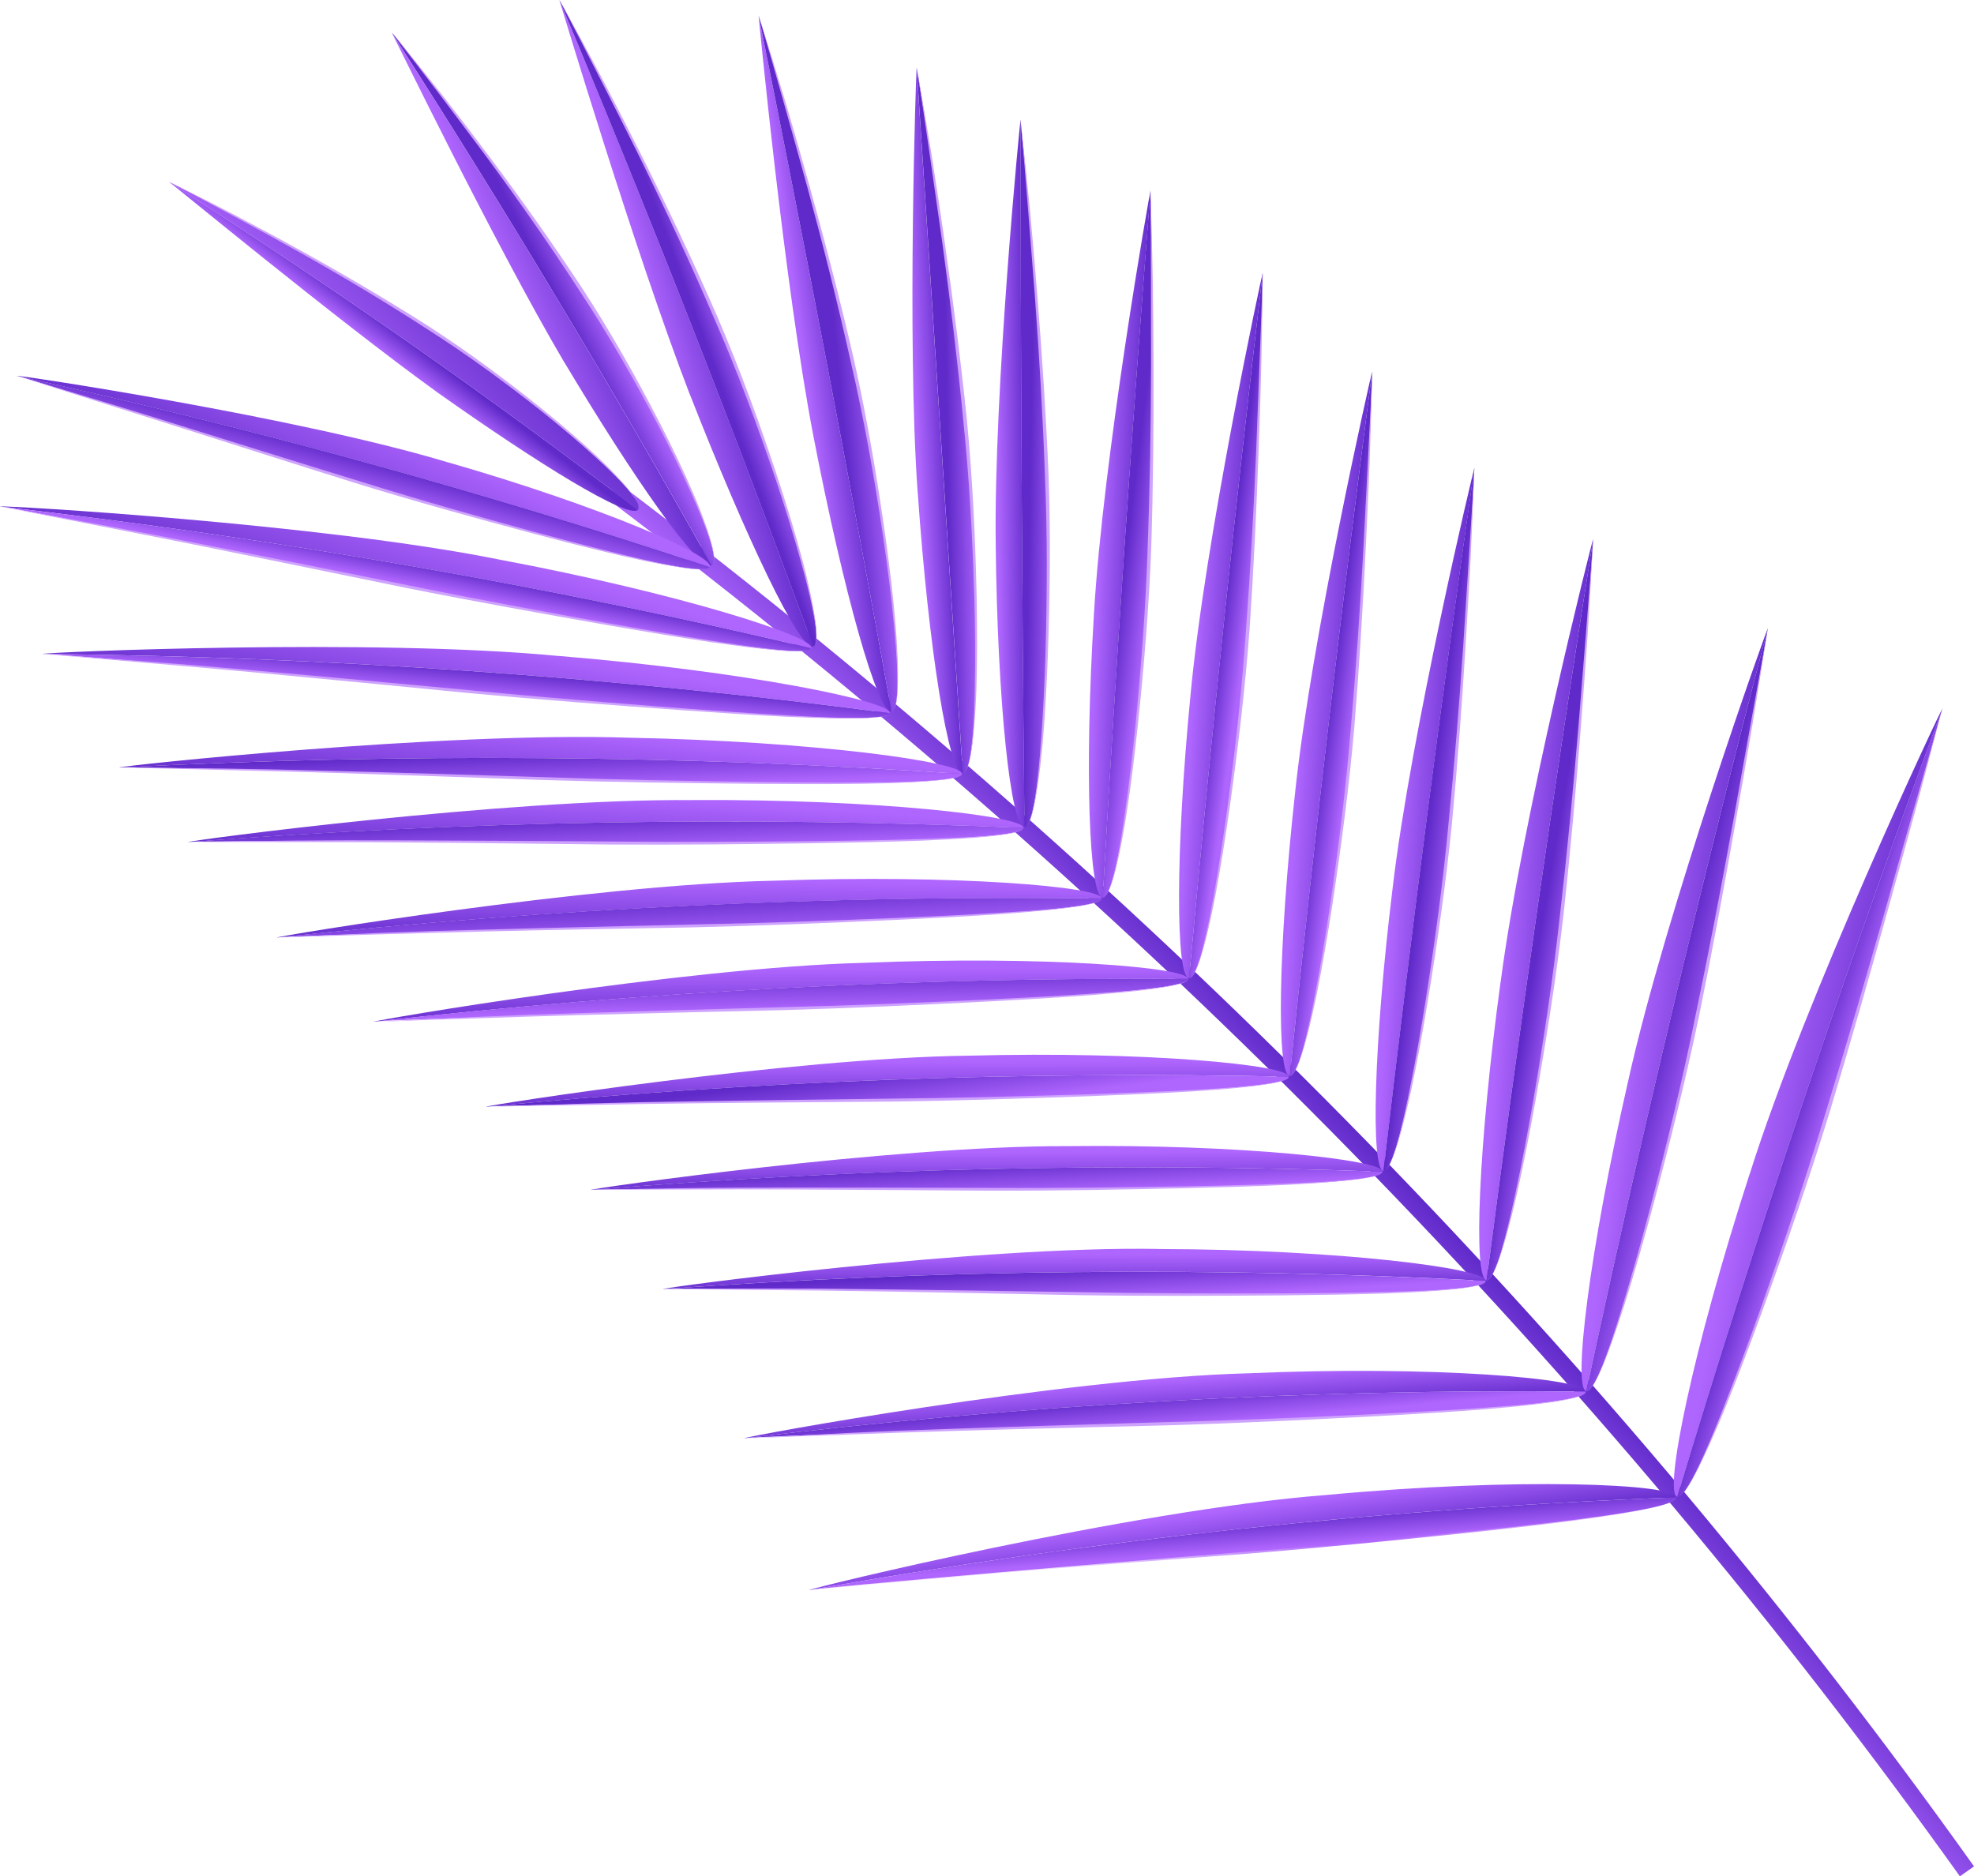 <?xml version="1.0" encoding="UTF-8"?> <svg xmlns="http://www.w3.org/2000/svg" xmlns:xlink="http://www.w3.org/1999/xlink" viewBox="0 0 263.21 250.19"> <defs> <style> .cls-1 { fill: url(#Degradado_sin_nombre_321-35); } .cls-2 { fill: url(#Degradado_sin_nombre_321-40); } .cls-3 { fill: url(#Degradado_sin_nombre_321-22); } .cls-4 { fill: url(#Degradado_sin_nombre_321-36); } .cls-5 { fill: url(#Degradado_sin_nombre_321-34); } .cls-6 { fill: url(#Degradado_sin_nombre_321-39); } .cls-7 { fill: url(#Degradado_sin_nombre_321-32); } .cls-8 { fill: url(#Degradado_sin_nombre_321-31); } .cls-9 { fill: url(#Degradado_sin_nombre_321-3); } .cls-10 { fill: url(#Degradado_sin_nombre_321-33); } .cls-11 { fill: url(#Degradado_sin_nombre_321-16); } .cls-12 { fill: url(#Degradado_sin_nombre_321-26); } .cls-13 { fill: url(#Degradado_sin_nombre_321-7); } .cls-14 { fill: url(#Degradado_sin_nombre_321-48); } .cls-15 { isolation: isolate; } .cls-16 { fill: url(#Degradado_sin_nombre_321-8); } .cls-17 { fill: url(#Degradado_sin_nombre_321-29); } .cls-18 { fill: url(#Degradado_sin_nombre_321-5); } .cls-19 { fill: url(#Degradado_sin_nombre_321-6); } .cls-20 { fill: url(#Degradado_sin_nombre_321-17); } .cls-21 { fill: #cea3fe; mix-blend-mode: overlay; } .cls-22 { fill: url(#Degradado_sin_nombre_321-15); } .cls-23 { fill: url(#Degradado_sin_nombre_321-44); } .cls-24 { fill: url(#Degradado_sin_nombre_321-9); } .cls-25 { fill: url(#Degradado_sin_nombre_321-20); } .cls-26 { fill: url(#Degradado_sin_nombre_321-4); } .cls-27 { fill: url(#Degradado_sin_nombre_321-45); } .cls-28 { fill: url(#Degradado_sin_nombre_321); } .cls-29 { fill: url(#Degradado_sin_nombre_321-21); } .cls-30 { fill: url(#Degradado_sin_nombre_321-50); } .cls-31 { fill: url(#Degradado_sin_nombre_321-12); } .cls-32 { fill: url(#Degradado_sin_nombre_321-47); } .cls-33 { fill: url(#Degradado_sin_nombre_321-14); } .cls-34 { fill: url(#Degradado_sin_nombre_321-19); } .cls-35 { fill: url(#Degradado_sin_nombre_321-49); } .cls-36 { fill: url(#Degradado_sin_nombre_321-46); } .cls-37 { fill: url(#Degradado_sin_nombre_321-27); } .cls-38 { fill: url(#Degradado_sin_nombre_321-43); } .cls-39 { fill: url(#Degradado_sin_nombre_321-28); } .cls-40 { fill: url(#Degradado_sin_nombre_321-18); } .cls-41 { fill: url(#Degradado_sin_nombre_321-37); } .cls-42 { fill: url(#Degradado_sin_nombre_321-11); } .cls-43 { fill: url(#Degradado_sin_nombre_321-2); } .cls-44 { fill: url(#Degradado_sin_nombre_321-42); } .cls-45 { fill: url(#Degradado_sin_nombre_321-23); } .cls-46 { fill: url(#Degradado_sin_nombre_321-10); } .cls-47 { fill: url(#Degradado_sin_nombre_320); mix-blend-mode: screen; } .cls-48 { fill: url(#Degradado_sin_nombre_321-24); } .cls-49 { fill: url(#Degradado_sin_nombre_321-38); } .cls-50 { fill: url(#Degradado_sin_nombre_321-30); } .cls-51 { fill: url(#Degradado_sin_nombre_321-13); } .cls-52 { fill: url(#Degradado_sin_nombre_321-41); } .cls-53 { fill: url(#Degradado_sin_nombre_321-51); } .cls-54 { fill: url(#Degradado_sin_nombre_321-25); } </style> <linearGradient id="Degradado_sin_nombre_321" data-name="Degradado sin nombre 321" x1="-43.92" y1="84.07" x2="-29.02" y2="84.07" gradientTransform="translate(143.5 68.8) rotate(-43.39)" gradientUnits="userSpaceOnUse"> <stop offset="0" stop-color="#af66fe"></stop> <stop offset="1" stop-color="#5f2ac9"></stop> </linearGradient> <linearGradient id="Degradado_sin_nombre_321-2" data-name="Degradado sin nombre 321" x1="57.58" y1="66.91" x2="60.2" y2="64.79" gradientTransform="translate(-19.12 -3.82) rotate(-13.36)" xlink:href="#Degradado_sin_nombre_321"></linearGradient> <linearGradient id="Degradado_sin_nombre_321-3" data-name="Degradado sin nombre 321" x1="-59.9" y1="-78.11" x2="-36.58" y2="-78.11" xlink:href="#Degradado_sin_nombre_321"></linearGradient> <linearGradient id="Degradado_sin_nombre_321-4" data-name="Degradado sin nombre 321" x1="528.13" y1="9.92" x2="540.28" y2="9.92" gradientTransform="translate(-423.26 233.57) rotate(-22.55) scale(1 1.18)" xlink:href="#Degradado_sin_nombre_321"></linearGradient> <linearGradient id="Degradado_sin_nombre_321-5" data-name="Degradado sin nombre 321" x1="85.4" y1="62.67" x2="80.65" y2="63.8" gradientTransform="translate(-19.12 -3.82) rotate(-13.36)" xlink:href="#Degradado_sin_nombre_321"></linearGradient> <linearGradient id="Degradado_sin_nombre_321-6" data-name="Degradado sin nombre 321" x1="753.81" y1="-113.05" x2="763.26" y2="-113.05" gradientTransform="translate(-597.6 392.6) rotate(-15.58) scale(1 1.34)" xlink:href="#Degradado_sin_nombre_321"></linearGradient> <linearGradient id="Degradado_sin_nombre_321-7" data-name="Degradado sin nombre 321" x1="102.52" y1="70.54" x2="98.28" y2="71.04" gradientTransform="translate(-19.12 -3.82) rotate(-13.36)" xlink:href="#Degradado_sin_nombre_321"></linearGradient> <linearGradient id="Degradado_sin_nombre_321-8" data-name="Degradado sin nombre 321" x1="1007.35" y1="-118.47" x2="1012.99" y2="-118.47" gradientTransform="translate(-867.92 349.98) rotate(-7.91) scale(1 1.38)" xlink:href="#Degradado_sin_nombre_321"></linearGradient> <linearGradient id="Degradado_sin_nombre_321-9" data-name="Degradado sin nombre 321" x1="120.57" y1="81.69" x2="115.2" y2="80.94" gradientTransform="translate(-19.12 -3.82) rotate(-13.36)" xlink:href="#Degradado_sin_nombre_321"></linearGradient> <linearGradient id="Degradado_sin_nombre_321-10" data-name="Degradado sin nombre 321" x1="1175.92" y1="-106.52" x2="1180.04" y2="-106.52" gradientTransform="translate(-1044.63 263.64) rotate(-2.93) scale(1 1.38)" xlink:href="#Degradado_sin_nombre_321"></linearGradient> <linearGradient id="Degradado_sin_nombre_321-11" data-name="Degradado sin nombre 321" x1="131.61" y1="92.68" x2="127.62" y2="91.8" gradientTransform="translate(-19.12 -3.82) rotate(-13.36)" xlink:href="#Degradado_sin_nombre_321"></linearGradient> <linearGradient id="Degradado_sin_nombre_321-12" data-name="Degradado sin nombre 321" x1="1257.38" y1="-101.92" x2="1261.35" y2="-101.92" gradientTransform="translate(-1122.63 218.67) rotate(-.66) scale(1 1.38)" xlink:href="#Degradado_sin_nombre_321"></linearGradient> <linearGradient id="Degradado_sin_nombre_321-13" data-name="Degradado sin nombre 321" x1="140.62" y1="102.29" x2="136.75" y2="101.29" gradientTransform="translate(-19.12 -3.82) rotate(-13.36)" xlink:href="#Degradado_sin_nombre_321"></linearGradient> <linearGradient id="Degradado_sin_nombre_321-14" data-name="Degradado sin nombre 321" x1="1358.12" y1="-98.41" x2="1363.64" y2="-98.41" gradientTransform="translate(-1215.71 157.46) rotate(2.15) scale(1 1.38)" xlink:href="#Degradado_sin_nombre_321"></linearGradient> <linearGradient id="Degradado_sin_nombre_321-15" data-name="Degradado sin nombre 321" x1="151.13" y1="114.93" x2="147.13" y2="113.43" gradientTransform="translate(-19.12 -3.82) rotate(-13.36)" xlink:href="#Degradado_sin_nombre_321"></linearGradient> <linearGradient id="Degradado_sin_nombre_321-16" data-name="Degradado sin nombre 321" x1="1408.65" y1="-93.82" x2="1415.27" y2="-93.82" gradientTransform="translate(-1254.24 130.82) rotate(3.34) scale(1 1.38)" xlink:href="#Degradado_sin_nombre_321"></linearGradient> <linearGradient id="Degradado_sin_nombre_321-17" data-name="Degradado sin nombre 321" x1="160.12" y1="128.05" x2="156.87" y2="126.8" gradientTransform="translate(-19.12 -3.82) rotate(-13.36)" xlink:href="#Degradado_sin_nombre_321"></linearGradient> <linearGradient id="Degradado_sin_nombre_321-18" data-name="Degradado sin nombre 321" x1="1423.2" y1="-84.95" x2="1430.69" y2="-84.95" gradientTransform="translate(-1254.24 130.82) rotate(3.34) scale(1 1.38)" xlink:href="#Degradado_sin_nombre_321"></linearGradient> <linearGradient id="Degradado_sin_nombre_321-19" data-name="Degradado sin nombre 321" x1="170.94" y1="144.15" x2="167.44" y2="142.78" gradientTransform="translate(-19.12 -3.82) rotate(-13.36)" xlink:href="#Degradado_sin_nombre_321"></linearGradient> <linearGradient id="Degradado_sin_nombre_321-20" data-name="Degradado sin nombre 321" x1="1436.76" y1="-76.31" x2="1445.12" y2="-76.31" gradientTransform="translate(-1254.24 130.82) rotate(3.34) scale(1 1.38)" xlink:href="#Degradado_sin_nombre_321"></linearGradient> <linearGradient id="Degradado_sin_nombre_321-21" data-name="Degradado sin nombre 321" x1="182.51" y1="160.2" x2="177.89" y2="158.45" gradientTransform="translate(-19.12 -3.82) rotate(-13.36)" xlink:href="#Degradado_sin_nombre_321"></linearGradient> <linearGradient id="Degradado_sin_nombre_321-22" data-name="Degradado sin nombre 321" x1="1451.63" y1="-68.25" x2="1461.62" y2="-68.25" gradientTransform="translate(-1254.24 130.82) rotate(3.34) scale(1 1.38)" xlink:href="#Degradado_sin_nombre_321"></linearGradient> <linearGradient id="Degradado_sin_nombre_321-23" data-name="Degradado sin nombre 321" x1="194.35" y1="175.65" x2="189.97" y2="173.78" gradientTransform="translate(-19.12 -3.82) rotate(-13.36)" xlink:href="#Degradado_sin_nombre_321"></linearGradient> <linearGradient id="Degradado_sin_nombre_321-24" data-name="Degradado sin nombre 321" x1="1580.63" y1="-71.31" x2="1593.62" y2="-71.31" gradientTransform="translate(-1363.32 39.31) rotate(7) scale(1 1.38)" xlink:href="#Degradado_sin_nombre_321"></linearGradient> <linearGradient id="Degradado_sin_nombre_321-25" data-name="Degradado sin nombre 321" x1="209.07" y1="193.39" x2="203.07" y2="190.15" gradientTransform="translate(-19.12 -3.82) rotate(-13.36)" xlink:href="#Degradado_sin_nombre_321"></linearGradient> <linearGradient id="Degradado_sin_nombre_321-26" data-name="Degradado sin nombre 321" x1="1711.73" y1="-80.19" x2="1728.07" y2="-80.19" gradientTransform="translate(-1468.22 -64.72) rotate(10.75) scale(1 1.38)" xlink:href="#Degradado_sin_nombre_321"></linearGradient> <linearGradient id="Degradado_sin_nombre_321-27" data-name="Degradado sin nombre 321" x1="221.48" y1="208.7" x2="216.73" y2="205.83" gradientTransform="translate(-19.12 -3.82) rotate(-13.36)" xlink:href="#Degradado_sin_nombre_321"></linearGradient> <linearGradient id="Degradado_sin_nombre_321-28" data-name="Degradado sin nombre 321" x1="2642.73" y1="-676.43" x2="2660.81" y2="-676.43" gradientTransform="translate(1917.67 -1978.04) rotate(115.78) scale(1 -1.18)" xlink:href="#Degradado_sin_nombre_321"></linearGradient> <linearGradient id="Degradado_sin_nombre_321-29" data-name="Degradado sin nombre 321" x1="48.92" y1="83.06" x2="51.17" y2="78.94" gradientTransform="translate(-19.12 -3.82) rotate(-13.36)" xlink:href="#Degradado_sin_nombre_321"></linearGradient> <linearGradient id="Degradado_sin_nombre_321-30" data-name="Degradado sin nombre 321" x1="2749.69" y1="-900.01" x2="2767.6" y2="-900.01" gradientTransform="translate(2085.69 -2144.23) rotate(108.81) scale(1 -1.34)" xlink:href="#Degradado_sin_nombre_321"></linearGradient> <linearGradient id="Degradado_sin_nombre_321-31" data-name="Degradado sin nombre 321" x1="52.22" y1="96.28" x2="53.6" y2="93.28" gradientTransform="translate(-19.12 -3.82) rotate(-13.36)" xlink:href="#Degradado_sin_nombre_321"></linearGradient> <linearGradient id="Degradado_sin_nombre_321-32" data-name="Degradado sin nombre 321" x1="2840.02" y1="-1065.75" x2="2855.25" y2="-1065.75" gradientTransform="translate(2059.35 -2416.84) rotate(101.14) scale(1 -1.38)" xlink:href="#Degradado_sin_nombre_321"></linearGradient> <linearGradient id="Degradado_sin_nombre_321-33" data-name="Degradado sin nombre 321" x1="56.71" y1="112.46" x2="57.83" y2="109.08" gradientTransform="translate(-19.12 -3.82) rotate(-13.36)" xlink:href="#Degradado_sin_nombre_321"></linearGradient> <linearGradient id="Degradado_sin_nombre_321-34" data-name="Degradado sin nombre 321" x1="2884.39" y1="-1162.49" x2="2897.06" y2="-1162.49" gradientTransform="translate(1982.07 -2598.06) rotate(96.17) scale(1 -1.38)" xlink:href="#Degradado_sin_nombre_321"></linearGradient> <linearGradient id="Degradado_sin_nombre_321-35" data-name="Degradado sin nombre 321" x1="63.59" y1="127.35" x2="64.59" y2="122.35" gradientTransform="translate(-19.12 -3.82) rotate(-13.36)" xlink:href="#Degradado_sin_nombre_321"></linearGradient> <linearGradient id="Degradado_sin_nombre_321-36" data-name="Degradado sin nombre 321" x1="2903.51" y1="-1205.03" x2="2914.65" y2="-1205.03" gradientTransform="translate(1941.91 -2677.77) rotate(93.89) scale(1 -1.38)" xlink:href="#Degradado_sin_nombre_321"></linearGradient> <linearGradient id="Degradado_sin_nombre_321-37" data-name="Degradado sin nombre 321" x1="70.1" y1="137.64" x2="71.1" y2="132.52" gradientTransform="translate(-19.12 -3.82) rotate(-13.36)" xlink:href="#Degradado_sin_nombre_321"></linearGradient> <linearGradient id="Degradado_sin_nombre_321-38" data-name="Degradado sin nombre 321" x1="2924.58" y1="-1257.58" x2="2933.94" y2="-1257.58" gradientTransform="translate(1886.94 -2774.35) rotate(91.07) scale(1 -1.38)" xlink:href="#Degradado_sin_nombre_321"></linearGradient> <linearGradient id="Degradado_sin_nombre_321-39" data-name="Degradado sin nombre 321" x1="78.29" y1="151.63" x2="79.46" y2="145.3" gradientTransform="translate(-19.12 -3.82) rotate(-13.36)" xlink:href="#Degradado_sin_nombre_321"></linearGradient> <linearGradient id="Degradado_sin_nombre_321-40" data-name="Degradado sin nombre 321" x1="2941.06" y1="-1273.84" x2="2949.05" y2="-1273.84" gradientTransform="translate(1861.42 -2815.37) rotate(89.89) scale(1 -1.38)" xlink:href="#Degradado_sin_nombre_321"></linearGradient> <linearGradient id="Degradado_sin_nombre_321-41" data-name="Degradado sin nombre 321" x1="87.95" y1="163.29" x2="89.11" y2="157.96" gradientTransform="translate(-19.12 -3.82) rotate(-13.36)" xlink:href="#Degradado_sin_nombre_321"></linearGradient> <linearGradient id="Degradado_sin_nombre_321-42" data-name="Degradado sin nombre 321" x1="2953.54" y1="-1263.6" x2="2960.32" y2="-1263.6" gradientTransform="translate(1861.42 -2815.37) rotate(89.89) scale(1 -1.38)" xlink:href="#Degradado_sin_nombre_321"></linearGradient> <linearGradient id="Degradado_sin_nombre_321-43" data-name="Degradado sin nombre 321" x1="98.88" y1="180.38" x2="99.54" y2="174.22" gradientTransform="translate(-19.12 -3.82) rotate(-13.36)" xlink:href="#Degradado_sin_nombre_321"></linearGradient> <linearGradient id="Degradado_sin_nombre_321-44" data-name="Degradado sin nombre 321" x1="2965.62" y1="-1254.05" x2="2971.35" y2="-1254.05" gradientTransform="translate(1861.42 -2815.37) rotate(89.89) scale(1 -1.38)" xlink:href="#Degradado_sin_nombre_321"></linearGradient> <linearGradient id="Degradado_sin_nombre_321-45" data-name="Degradado sin nombre 321" x1="108.96" y1="193.89" x2="109.8" y2="189.39" gradientTransform="translate(-19.12 -3.82) rotate(-13.36)" xlink:href="#Degradado_sin_nombre_321"></linearGradient> <linearGradient id="Degradado_sin_nombre_321-46" data-name="Degradado sin nombre 321" x1="2979.31" y1="-1245.64" x2="2984.56" y2="-1245.64" gradientTransform="translate(1861.42 -2815.37) rotate(89.89) scale(1 -1.38)" xlink:href="#Degradado_sin_nombre_321"></linearGradient> <linearGradient id="Degradado_sin_nombre_321-47" data-name="Degradado sin nombre 321" x1="117.08" y1="210.39" x2="117.91" y2="205.72" gradientTransform="translate(-19.12 -3.82) rotate(-13.36)" xlink:href="#Degradado_sin_nombre_321"></linearGradient> <linearGradient id="Degradado_sin_nombre_321-48" data-name="Degradado sin nombre 321" x1="2999.2" y1="-1316.66" x2="3004.71" y2="-1316.66" gradientTransform="translate(1776.3 -2928.48) rotate(86.23) scale(1 -1.38)" xlink:href="#Degradado_sin_nombre_321"></linearGradient> <linearGradient id="Degradado_sin_nombre_321-49" data-name="Degradado sin nombre 321" x1="125.02" y1="229.31" x2="125.69" y2="224.64" gradientTransform="translate(-19.12 -3.82) rotate(-13.36)" xlink:href="#Degradado_sin_nombre_321"></linearGradient> <linearGradient id="Degradado_sin_nombre_321-50" data-name="Degradado sin nombre 321" x1="3014" y1="-1391.06" x2="3020.71" y2="-1391.06" gradientTransform="translate(1678.8 -3039.2) rotate(82.47) scale(1 -1.38)" xlink:href="#Degradado_sin_nombre_321"></linearGradient> <linearGradient id="Degradado_sin_nombre_321-51" data-name="Degradado sin nombre 321" x1="131.26" y1="247.59" x2="131.92" y2="243.42" gradientTransform="translate(-19.12 -3.82) rotate(-13.36)" xlink:href="#Degradado_sin_nombre_321"></linearGradient> <linearGradient id="Degradado_sin_nombre_320" data-name="Degradado sin nombre 320" x1="3020.68" y1="-1416.19" x2="3016.44" y2="-1348.36" gradientTransform="translate(1678.8 -3039.2) rotate(82.47) scale(1 -1.38)" gradientUnits="userSpaceOnUse"> <stop offset="0" stop-color="#af66fe" stop-opacity=".19"></stop> <stop offset=".49" stop-color="#af66fe"></stop> <stop offset="1" stop-color="#af66fe" stop-opacity="0"></stop> </linearGradient> </defs> <g class="cls-15"> <g id="_Слой_2" data-name="Слой 2"> <g id="OBJECTS"> <g> <path class="cls-28" d="m263.21,248.87c-.63.44-1.26.88-1.88,1.33-47.72-66.8-108.26-129.33-180.63-183.9.66-.57,1.33-1.15,1.99-1.72,72.34,54.72,132.84,117.38,180.52,184.29Z"></path> <g> <path class="cls-43" d="m58.27,52.29c13.67,9.68,25.41,16.89,26.79,15.7-19.95-15.21-40.81-29.82-62.54-43.75.07-.04,22.21,18.27,35.74,28.04Z"></path> <path class="cls-9" d="m22.52,24.25c21.73,13.92,42.59,28.53,62.54,43.75,1.36-1.17-8.14-10.35-21.8-20.11-13.52-9.89-40.66-23.71-40.73-23.63Z"></path> <path class="cls-21" d="m85.06,68c.26-.32.05-.71-.1-1.02-.17-.32-.38-.63-.61-.93-.45-.6-.96-1.17-1.48-1.73-1.05-1.11-2.17-2.18-3.32-3.23-2.29-2.1-4.69-4.12-7.15-6.1-4.95-3.93-10.1-7.71-15.57-11.19-5.43-3.52-11.06-6.88-16.8-10.11-2.88-1.61-5.78-3.2-8.7-4.78-2.91-1.58-5.85-3.14-8.82-4.66,3.02,1.47,6,2.97,8.96,4.51,2.94,1.55,5.87,3.12,8.75,4.72,5.78,3.2,11.44,6.53,16.92,10.02,5.45,3.53,10.57,7.34,15.48,11.31,2.45,1.99,4.83,4.03,7.1,6.16,1.12,1.07,2.21,2.16,3.23,3.3.51.57,1,1.15,1.43,1.76.22.3.42.62.58.95.14.31.34.71.08,1.03Z"></path> </g> <g> <g> <path class="cls-26" d="m75.19,48.21c9.35,15.65,17.93,27.9,19.7,27.19-13.39-23.96-27.61-47.65-42.64-71.02.05-.01,13.7,28.15,22.93,43.83Z"></path> <path class="cls-18" d="m52.26,4.37c15.03,23.38,29.24,47.07,42.64,71.02,1.75-.7-3.89-14.15-13.12-29.87-9.08-15.79-29.42-41.2-29.51-41.15Z"></path> <path class="cls-21" d="m94.89,75.4c.37-.24.31-.73.29-1.12-.04-.41-.13-.82-.23-1.22-.21-.81-.47-1.61-.76-2.41-.58-1.59-1.24-3.16-1.94-4.72-1.38-3.12-2.9-6.21-4.5-9.27-3.21-6.11-6.67-12.14-10.53-17.98-3.81-5.87-7.85-11.65-12.04-17.35-2.12-2.84-4.25-5.68-6.39-8.51-2.14-2.83-4.32-5.65-6.53-8.44,2.29,2.76,4.53,5.54,6.74,8.33,2.19,2.81,4.35,5.63,6.47,8.47,4.24,5.68,8.33,11.44,12.19,17.3,3.82,5.88,7.23,11.94,10.39,18.07,1.57,3.07,3.07,6.17,4.42,9.31.67,1.57,1.29,3.16,1.84,4.76.27.8.52,1.61.7,2.43.09.41.17.82.2,1.23.02.39.06.88-.32,1.12Z"></path> </g> <g> <path class="cls-19" d="m92.02,52.68c7.44,18.99,14.59,34.06,16.42,33.55C97.88,57.31,86.59,28.56,74.58,0c.03,0,10.08,33.67,17.43,52.68Z"></path> <path class="cls-13" d="m74.58,0c12.01,28.56,23.29,57.31,33.85,86.23,1.82-.5-2.25-16.43-9.54-35.48C91.75,31.66,74.68-.03,74.58,0Z"></path> <path class="cls-21" d="m108.43,86.23c.39-.21.39-.76.41-1.2,0-.46-.03-.93-.09-1.4-.11-.94-.28-1.88-.48-2.81-.39-1.87-.87-3.73-1.38-5.59-1.01-3.71-2.16-7.4-3.38-11.08-2.47-7.34-5.18-14.63-8.31-21.78-3.08-7.18-6.39-14.28-9.86-21.33-1.75-3.52-3.52-7.03-5.31-10.54C78.25,6.98,76.44,3.48,74.58,0c1.93,3.45,3.82,6.92,5.67,10.41,1.83,3.49,3.63,7,5.39,10.52,3.52,7.04,6.89,14.13,10.01,21.3,3.09,7.19,5.75,14.5,8.17,21.86,1.2,3.68,2.33,7.38,3.31,11.11.48,1.86.91,3.74,1.27,5.61.17.94.33,1.88.42,2.82.05.47.07.94.06,1.41-.03.44-.04.99-.44,1.19Z"></path> </g> <g> <path class="cls-16" d="m108.5,58.37c3.95,20.43,8.52,36.79,10.38,36.51-5.6-30.98-11.51-61.91-17.73-92.8,0,0,3.41,35.86,7.35,56.3Z"></path> <path class="cls-24" d="m101.15,2.08c6.22,30.89,12.13,61.83,17.73,92.8,1.86-.28.46-17.11-3.32-37.57-3.7-20.48-14.35-55.24-14.41-55.23Z"></path> <path class="cls-21" d="m118.88,94.88c.42-.16.51-.73.6-1.18.08-.47.12-.96.15-1.45.04-.98.03-1.96,0-2.94-.08-1.97-.23-3.93-.42-5.9-.37-3.93-.87-7.86-1.44-11.78-1.16-7.84-2.54-15.66-4.33-23.4-1.73-7.75-3.67-15.47-5.76-23.16-1.06-3.84-2.13-7.68-3.21-11.51-1.07-3.84-2.18-7.67-3.32-11.49,1.22,3.8,2.4,7.61,3.55,11.43,1.13,3.82,2.23,7.65,3.29,11.49,2.13,7.68,4.13,15.39,5.91,23.14,1.73,7.77,3.06,15.61,4.17,23.46.54,3.93,1.02,7.86,1.35,11.81.16,1.97.27,3.94.31,5.91.01.98,0,1.97-.05,2.94-.03.49-.08.97-.17,1.45-.1.44-.2,1.01-.63,1.17Z"></path> </g> <g> <path class="cls-46" d="m122.38,65.8c1.44,20.72,4.13,37.41,5.99,37.29-2.06-31.36-4.11-62.73-6.15-94.09-.04,0-1.33,36.08.15,56.8Z"></path> <path class="cls-42" d="m122.23,9c2.04,31.36,4.09,62.73,6.15,94.09,1.86-.12,2.34-17.03,1.07-37.76-1.23-20.74-7.19-56.34-7.22-56.33Z"></path> <path class="cls-21" d="m128.38,103.09c.43-.13.58-.69.72-1.12.13-.47.23-.95.3-1.43.15-.97.25-1.95.33-2.93.15-1.97.22-3.94.25-5.92.08-3.95.05-7.91-.06-11.87-.23-7.92-.65-15.83-1.47-23.71-.76-7.88-1.71-15.75-2.78-23.59-.56-3.92-1.12-7.84-1.68-11.76-.56-3.92-1.14-7.84-1.76-11.75.7,3.9,1.36,7.8,2,11.71.61,3.91,1.21,7.83,1.76,11.75,1.12,7.84,2.13,15.7,2.94,23.59.76,7.9,1.13,15.83,1.3,23.75.07,3.96.09,7.93-.03,11.89-.07,1.98-.18,3.96-.36,5.92-.1.98-.21,1.96-.38,2.93-.09.48-.19.96-.33,1.43-.15.43-.31.99-.75,1.11Z"></path> </g> <g> <path class="cls-31" d="m132.77,72.76c.23,20.78,1.99,37.58,3.84,37.53-.34-31.44-.51-62.89-.53-94.34-.05,0-3.6,36.02-3.31,56.8Z"></path> <path class="cls-51" d="m136.07,15.96c.02,31.45.19,62.9.53,94.34,1.85-.05,3.23-16.92,3.19-37.7-.04-20.78-3.69-56.63-3.72-56.63Z"></path> <path class="cls-21" d="m136.6,110.29c.43-.11.61-.66.77-1.09.16-.46.28-.94.38-1.42.2-.96.36-1.94.48-2.92.25-1.96.43-3.93.57-5.91.3-3.95.49-7.91.61-11.87.22-7.92.26-15.86-.08-23.76-.28-7.91-.75-15.82-1.33-23.71-.31-3.94-.62-7.89-.93-11.83-.31-3.94-.64-7.89-1-11.83.44,3.93.85,7.86,1.24,11.8.36,3.94.71,7.88,1.02,11.83.63,7.89,1.15,15.79,1.48,23.71.29,7.93.19,15.87-.08,23.8-.15,3.97-.35,7.93-.69,11.88-.18,1.98-.4,3.95-.69,5.91-.15.98-.32,1.95-.54,2.91-.11.48-.24.96-.41,1.41-.17.43-.36.98-.8,1.08Z"></path> </g> <g> <path class="cls-33" d="m145.86,81.99c-1.27,20.77-.65,37.65,1.18,37.7,1.78-31.43,3.9-62.85,6.37-94.27-.07,0-6.37,35.79-7.55,56.57Z"></path> <path class="cls-22" d="m153.4,25.42c-2.46,31.42-4.59,62.85-6.37,94.27,1.83.05,4.32-16.73,5.77-37.5,1.43-20.76.61-56.78.6-56.78Z"></path> <path class="cls-21" d="m147.03,119.7c.44-.09.65-.63.84-1.05.19-.45.34-.92.47-1.4.27-.95.48-1.92.68-2.89.38-1.95.69-3.91.97-5.87.57-3.93,1.03-7.88,1.42-11.83.77-7.9,1.38-15.83,1.62-23.74.3-7.92.42-15.84.45-23.76,0-3.96-.01-7.91-.01-11.87,0-3.96-.02-7.91-.06-11.87.13,3.95.22,7.9.3,11.85.05,3.95.09,7.91.1,11.87.02,7.92-.05,15.84-.3,23.77-.3,7.93-.96,15.87-1.79,23.77-.43,3.95-.9,7.9-1.51,11.84-.31,1.96-.66,3.92-1.08,5.86-.21.97-.45,1.94-.73,2.88-.14.47-.3.94-.5,1.39-.2.42-.42.96-.86,1.04Z"></path> </g> <g> <path class="cls-11" d="m158.74,92.71c-2.02,20.73-1.99,37.62-.19,37.73,2.86-31.37,6.13-62.72,9.82-94.05-.07,0-7.71,35.59-9.63,56.32Z"></path> <path class="cls-20" d="m168.37,36.38c-3.69,31.33-6.97,62.69-9.82,94.05,1.81.11,4.84-16.6,7.04-37.31,2.17-20.71,2.78-56.74,2.78-56.74Z"></path> <path class="cls-21" d="m158.54,130.44c.43-.07.66-.61.86-1.02.2-.45.36-.91.51-1.38.3-.94.54-1.9.77-2.87.45-1.93.82-3.88,1.17-5.84.7-3.91,1.29-7.84,1.83-11.78,1.05-7.88,1.94-15.78,2.47-23.69.59-7.91,1.02-15.82,1.35-23.74.15-3.96.3-7.91.45-11.87.16-3.96.3-7.91.41-11.87-.03,3.95-.09,7.9-.17,11.86-.1,3.95-.22,7.91-.37,11.87-.28,7.91-.66,15.83-1.2,23.75-.59,7.92-1.54,15.83-2.64,23.71-.56,3.94-1.18,7.87-1.91,11.79-.38,1.95-.79,3.9-1.27,5.83-.24.96-.51,1.92-.82,2.86-.16.47-.33.93-.54,1.38-.21.41-.45.95-.89,1.01Z"></path> </g> <g> <path class="cls-40" d="m172.68,105.75c-2.28,20.7-2.48,37.59-.71,37.72,3.25-31.32,6.91-62.62,10.99-93.9-.07,0-8.1,35.47-10.28,56.18Z"></path> <path class="cls-34" d="m182.96,49.57c-4.08,31.28-7.75,62.58-10.99,93.9,1.78.13,5-16.53,7.46-37.2,2.43-20.68,3.54-56.7,3.54-56.7Z"></path> <path class="cls-21" d="m171.97,143.47c.43-.07.66-.6.87-1.01.2-.44.37-.91.52-1.37.31-.94.56-1.9.8-2.86.47-1.93.87-3.87,1.23-5.82.75-3.9,1.38-7.82,1.97-11.75,1.14-7.86,2.13-15.75,2.77-23.65.69-7.9,1.22-15.81,1.66-23.71.2-3.95.4-7.91.61-11.86.21-3.95.4-7.91.57-11.86-.09,3.95-.2,7.9-.34,11.85-.16,3.95-.33,7.91-.53,11.86-.39,7.91-.87,15.82-1.52,23.73-.69,7.91-1.74,15.81-2.93,23.67-.61,3.93-1.27,7.86-2.05,11.76-.4,1.95-.84,3.89-1.34,5.81-.25.96-.53,1.91-.85,2.85-.16.47-.34.93-.55,1.37-.21.41-.46.94-.89,1Z"></path> </g> <g> <path class="cls-25" d="m185.69,118.42c-2.53,20.67-2.95,37.56-1.21,37.72,3.62-31.28,7.66-62.54,12.12-93.77-.07,0-8.48,35.37-10.91,56.05Z"></path> <path class="cls-29" d="m196.59,62.37c-4.46,31.23-8.49,62.49-12.12,93.77,1.75.16,5.15-16.46,7.86-37.11,2.67-20.65,4.26-56.66,4.26-56.66Z"></path> <path class="cls-21" d="m184.48,156.14c.42-.06.66-.59.87-1,.21-.44.38-.9.54-1.37.31-.93.58-1.89.82-2.85.48-1.92.91-3.86,1.29-5.81.79-3.89,1.47-7.81,2.1-11.73,1.23-7.85,2.32-15.72,3.05-23.62.79-7.89,1.42-15.79,1.96-23.7.25-3.95.51-7.9.76-11.85.26-3.95.5-7.9.72-11.85-.14,3.95-.31,7.9-.49,11.85-.21,3.95-.43,7.9-.68,11.86-.49,7.91-1.07,15.81-1.82,23.72-.79,7.91-1.93,15.79-3.21,23.64-.65,3.92-1.36,7.84-2.18,11.73-.42,1.94-.88,3.88-1.4,5.79-.26.96-.55,1.91-.88,2.84-.17.46-.35.92-.56,1.36-.21.41-.46.93-.89.98Z"></path> </g> <g> <path class="cls-3" d="m200.09,130.89c-2.97,21.79-3.68,39.62-1.87,39.82,4.27-32.98,9.01-65.92,14.21-98.83-.08-.01-9.48,37.21-12.33,59.01Z"></path> <path class="cls-45" d="m212.43,71.88c-5.2,32.9-9.94,65.85-14.21,98.83,1.82.2,5.62-17.3,8.79-39.06,3.13-21.76,5.42-59.76,5.42-59.77Z"></path> <path class="cls-21" d="m198.22,170.7c.44-.06.7-.61.92-1.04.22-.46.41-.94.58-1.43.34-.98.63-1.98.9-2.99.54-2.02,1-4.06,1.44-6.11.89-4.1,1.66-8.22,2.38-12.35,1.42-8.27,2.68-16.57,3.58-24.89.96-8.32,1.75-16.66,2.45-24.99.33-4.17.66-8.34,1-12.51.34-4.17.66-8.34.96-12.51-.21,4.17-.46,8.34-.72,12.51-.29,4.17-.59,8.34-.92,12.51-.65,8.34-1.39,16.68-2.31,25.02-.96,8.34-2.28,16.64-3.75,24.91-.75,4.13-1.54,8.26-2.46,12.35-.47,2.05-.98,4.08-1.55,6.1-.29,1.01-.6,2.01-.96,2.98-.18.49-.38.97-.61,1.43-.23.43-.5.98-.94,1.03Z"></path> </g> <g> <path class="cls-48" d="m217.09,144.18c-5.14,22.46-7.41,40.98-5.58,41.32,7.29-34.02,15.37-67.95,24.23-101.76-.11-.02-13.68,37.95-18.65,60.44Z"></path> <path class="cls-54" d="m235.74,83.74c-8.86,33.81-16.94,67.74-24.23,101.76,1.85.34,7.27-17.59,12.61-40,5.26-22.42,11.59-61.76,11.61-61.76Z"></path> <path class="cls-21" d="m211.51,185.49c.46-.03.77-.58,1.03-1.01.27-.46.5-.95.72-1.45.44-1,.82-2.02,1.19-3.05.73-2.06,1.39-4.15,2.02-6.26,1.28-4.2,2.45-8.43,3.57-12.68,2.22-8.5,4.31-17.04,6.04-25.63,1.8-8.59,3.44-17.2,5.01-25.82.76-4.31,1.54-8.62,2.32-12.93.79-4.31,1.56-8.62,2.31-12.93-.67,4.32-1.35,8.64-2.06,12.95-.73,4.31-1.47,8.63-2.24,12.94-1.52,8.63-3.11,17.25-4.87,25.85-1.8,8.6-3.94,17.14-6.22,25.64-1.15,4.25-2.35,8.48-3.66,12.67-.67,2.09-1.37,4.18-2.13,6.23-.39,1.02-.79,2.04-1.25,3.03-.23.49-.47.98-.75,1.44-.27.43-.6.98-1.05,1Z"></path> </g> <g> <path class="cls-12" d="m233.3,156.53c-7.54,23.23-11.53,42.57-9.66,43.07,10.61-35.27,22.41-70.33,35.38-105.14-.15-.04-18.4,38.78-25.71,62.07Z"></path> <path class="cls-37" d="m259.01,94.46c-12.97,34.81-24.76,69.88-35.38,105.14,1.89.51,9.1-17.96,16.85-41.12,7.61-23.18,18.46-64.04,18.52-64.03Z"></path> <path class="cls-21" d="m223.63,199.61c.48,0,.85-.55,1.16-.99.32-.47.61-.96.88-1.47.54-1.01,1.04-2.06,1.51-3.12.95-2.12,1.83-4.27,2.67-6.43,1.71-4.32,3.33-8.68,4.9-13.07,3.11-8.77,6.11-17.6,8.78-26.5,2.73-8.89,5.32-17.82,7.87-26.76,1.25-4.47,2.51-8.94,3.79-13.41,1.28-4.47,2.56-8.94,3.81-13.41-1.17,4.48-2.36,8.97-3.56,13.45-1.23,4.48-2.46,8.95-3.71,13.43-2.49,8.95-5.03,17.89-7.72,26.81-2.73,8.91-5.79,17.73-8.96,26.49-1.6,4.38-3.24,8.74-4.99,13.06-.89,2.15-1.8,4.29-2.79,6.39-.49,1.05-1.01,2.09-1.57,3.1-.28.5-.58,1-.91,1.46-.32.43-.71.99-1.18.97Z"></path> </g> </g> <g> <g> <path class="cls-39" d="m59.85,61.68c20.29,5.84,35.58,12.48,34.79,13.94-29.82-9.92-60.66-18.47-92.41-25.5.06-.15,37.47,5.47,57.62,11.57Z"></path> <path class="cls-17" d="m2.23,50.11c31.75,7.03,62.59,15.58,92.41,25.5-.81,1.48-17.33-2.71-37.52-8.48C37.09,61.13,2.33,49.99,2.23,50.11Z"></path> <path class="cls-21" d="m94.64,75.61c-.28.31-.88.29-1.35.28-.5-.01-1-.07-1.5-.13-1-.13-1.99-.31-2.98-.5-1.97-.39-3.93-.84-5.88-1.32-3.9-.94-7.78-1.96-11.64-3-7.73-2.11-15.44-4.29-23.06-6.68-7.64-2.34-15.28-4.74-22.93-7.12-3.82-1.21-7.65-2.39-11.5-3.56-3.85-1.16-7.71-2.32-11.57-3.47,3.83,1.21,7.65,2.42,11.47,3.64,3.83,1.2,7.65,2.41,11.46,3.62,7.63,2.43,15.24,4.86,22.87,7.24,7.65,2.35,15.4,4.49,23.15,6.56,3.88,1.03,7.77,2.03,11.68,2.94,1.96.45,3.93.87,5.92,1.23.99.18,1.99.34,3,.46.5.06,1.01.1,1.51.11.48,0,1.08.01,1.35-.31Z"></path> </g> <g> <path class="cls-50" d="m66.7,74.64c23.79,4.46,42.07,10.29,41.49,11.8-35.05-8.28-71.17-14.65-108.18-18.9.05-.2,43.03,2.3,66.7,7.1Z"></path> <path class="cls-8" d="m0,67.54c37.01,4.25,73.13,10.61,108.18,18.9-.6,1.54-19.74-1.77-43.4-6.17C41.31,75.55.11,67.36,0,67.54Z"></path> <path class="cls-21" d="m108.18,86.44c-.25.33-.91.34-1.44.36-.56.01-1.13,0-1.69-.05-1.13-.07-2.27-.2-3.4-.33-2.27-.28-4.53-.62-6.79-.98-4.52-.71-9.03-1.49-13.54-2.29-9.01-1.63-18.04-3.29-27.02-5.13-8.99-1.8-18-3.62-27.04-5.39-4.51-.9-9.04-1.78-13.59-2.62-4.55-.84-9.11-1.66-13.68-2.47,4.54.87,9.07,1.76,13.59,2.65,4.53.88,9.05,1.78,13.56,2.68,9.02,1.82,18.01,3.68,27,5.52,9.01,1.8,18.06,3.42,27.09,5.01,4.52.78,9.04,1.55,13.57,2.23,2.27.33,4.54.64,6.81.89,1.14.12,2.28.23,3.41.29.57.03,1.14.04,1.7.02.53-.03,1.2-.05,1.43-.39Z"></path> </g> <g> <path class="cls-7" d="m74.54,87.47c24.9,2.04,44.44,6.07,44.09,7.62-36.98-4.84-74.7-7.52-112.95-7.89.01-.21,44.03-2.14,68.87.28Z"></path> <path class="cls-10" d="m5.67,87.2c38.25.38,75.97,3.05,112.95,7.89-.36,1.59-20.36.13-45.09-1.88-24.61-2.37-67.78-6.21-67.86-6.01Z"></path> <path class="cls-21" d="m118.63,95.09c-.2.35-.87.42-1.41.5-.57.07-1.15.1-1.73.12-1.16.04-2.34.02-3.51,0-2.35-.06-4.7-.18-7.05-.32-4.71-.26-9.42-.6-14.13-.95-9.42-.73-18.86-1.48-28.27-2.41-9.43-.88-18.87-1.77-28.34-2.6-4.73-.43-9.47-.83-14.23-1.19-4.76-.36-9.52-.7-14.29-1.03,4.75.39,9.5.79,14.24,1.21,4.74.4,9.48.83,14.21,1.26,9.46.88,18.89,1.81,28.32,2.73,9.44.88,18.9,1.6,28.33,2.28,4.72.33,9.43.65,14.15.89,2.36.11,4.72.19,7.07.22,1.18.01,2.35,0,3.52-.05.58-.03,1.16-.07,1.73-.14.53-.08,1.21-.16,1.4-.52Z"></path> </g> <g> <path class="cls-5" d="m83.91,98.37c24.81.48,44.55,3.26,44.34,4.82-37.07-2.5-74.59-2.81-112.37-.84-.02-.21,43.23-4.82,68.03-3.98Z"></path> <path class="cls-1" d="m15.89,102.35c37.77-1.97,75.29-1.66,112.37.84-.21,1.6-20.15,1.4-44.78.94-24.55-.83-67.53-1.98-67.58-1.78Z"></path> <path class="cls-21" d="m128.25,103.19c-.16.36-.83.48-1.35.58-.55.1-1.13.17-1.7.22-1.15.11-2.31.17-3.48.22-2.33.09-4.67.12-7.01.13-4.68.03-9.37,0-14.06-.07-9.38-.14-18.79-.3-28.17-.64-9.4-.29-18.81-.59-28.23-.83-4.71-.14-9.43-.24-14.16-.31-4.73-.06-9.46-.11-14.2-.14,4.73.09,9.45.2,14.17.33,4.72.11,9.44.24,14.15.37,9.42.29,18.83.63,28.23.96,9.41.29,18.83.41,28.22.51,4.7.04,9.39.06,14.08,0,2.34-.04,4.68-.1,7.02-.22,1.16-.06,2.33-.14,3.48-.26.57-.06,1.14-.14,1.7-.25.52-.11,1.18-.24,1.33-.6Z"></path> </g> <g> <path class="cls-4" d="m92.31,106.68c24.61-.13,44.31,2.15,44.17,3.72-36.88-1.58-74.08-.97-111.41,1.89-.03-.2,42.62-5.84,67.24-5.6Z"></path> <path class="cls-41" d="m25.07,112.28c37.32-2.86,74.53-3.46,111.41-1.89-.15,1.6-19.94,1.9-44.38,2.04-24.37-.22-66.99-.35-67.03-.15Z"></path> <path class="cls-21" d="m136.48,110.4c-.15.36-.8.5-1.31.61-.55.12-1.11.2-1.68.27-1.14.14-2.29.23-3.44.3-2.31.14-4.63.23-6.95.3-4.64.15-9.3.22-13.95.28-9.31.09-18.64.16-27.96.05-9.32-.06-18.66-.13-28.01-.15-4.67-.02-9.35-.01-14.04.03-4.69.05-9.38.12-14.07.2,4.68-.02,9.37-.02,14.04,0,4.68,0,9.36,0,14.03.04,9.35.06,18.68.18,28.01.28,9.34.06,18.68-.04,27.99-.18,4.66-.08,9.32-.17,13.96-.34,2.32-.1,4.64-.22,6.95-.39,1.15-.09,2.3-.2,3.44-.35.57-.08,1.13-.17,1.67-.29.51-.13,1.16-.27,1.3-.64Z"></path> </g> <g> <path class="cls-49" d="m103.05,117.44c24.32-.87,43.93.8,43.86,2.37-36.57-.44-73.3,1.28-109.99,5.21-.04-.19,41.77-7.06,66.13-7.58Z"></path> <path class="cls-6" d="m36.92,125.01c36.69-3.93,73.42-5.66,109.99-5.21-.07,1.6-19.64,2.51-43.79,3.38-24.11.51-66.17,1.63-66.2,1.83Z"></path> <path class="cls-21" d="m146.91,119.8c-.13.37-.77.52-1.27.65-.53.13-1.09.23-1.65.32-1.12.17-2.25.3-3.39.41-2.28.22-4.57.38-6.86.51-4.59.29-9.18.5-13.78.7-9.2.37-18.42.72-27.63.89-9.22.22-18.44.42-27.67.68-4.62.11-9.23.26-13.86.44-4.62.19-9.25.39-13.88.61,4.62-.15,9.24-.29,13.86-.42,4.62-.14,9.24-.26,13.85-.38,9.23-.22,18.45-.38,27.68-.55,9.23-.22,18.45-.6,27.66-1.02,4.6-.22,9.2-.45,13.79-.77,2.29-.17,4.58-.36,6.86-.6,1.14-.13,2.27-.27,3.39-.45.56-.09,1.11-.2,1.64-.34.5-.14,1.14-.3,1.26-.68Z"></path> </g> <g> <path class="cls-2" d="m115.06,128.39c24.01-.98,43.41.58,43.36,2.15-36.14-.25-72.38,1.64-108.54,5.7-.05-.19,41.13-7.21,65.18-7.85Z"></path> <path class="cls-52" d="m49.88,136.23c36.16-4.06,72.4-5.95,108.54-5.7-.05,1.6-19.38,2.61-43.21,3.59-23.8.63-65.3,1.91-65.33,2.1Z"></path> <path class="cls-21" d="m158.41,130.54c-.12.37-.75.52-1.25.66-.53.13-1.07.24-1.62.33-1.1.18-2.22.31-3.34.43-2.25.23-4.51.4-6.77.55-4.53.31-9.06.55-13.61.77-9.08.42-18.18.81-27.27,1.02-9.1.26-18.2.5-27.31.8-4.55.13-9.11.3-13.67.5-4.56.2-9.12.42-13.69.66,4.56-.17,9.12-.33,13.67-.47,4.56-.16,9.11-.3,13.67-.43,9.11-.25,18.21-.45,27.32-.67,9.11-.26,18.21-.69,27.3-1.15,4.54-.24,9.09-.5,13.62-.84,2.26-.18,4.52-.38,6.77-.64,1.12-.13,2.24-.28,3.34-.47.55-.1,1.09-.21,1.62-.35.49-.14,1.12-.31,1.23-.68Z"></path> </g> <g> <path class="cls-44" d="m129.15,140.77c23.67-.62,42.76,1.23,42.69,2.8-35.6-.78-71.34.55-107.01,4.01-.04-.19,40.61-6.53,64.32-6.81Z"></path> <path class="cls-38" d="m64.83,147.58c35.67-3.46,71.41-4.79,107.01-4.01-.07,1.6-19.13,2.33-42.62,2.94-23.46.27-64.36.87-64.39,1.06Z"></path> <path class="cls-21" d="m171.84,143.57c-.13.37-.75.51-1.24.64-.52.13-1.06.22-1.6.3-1.09.16-2.19.28-3.3.38-2.22.19-4.45.33-6.68.45-4.46.24-8.94.41-13.42.56-8.96.28-17.92.53-26.88.6-8.97.12-17.94.22-26.92.37-4.49.06-8.98.15-13.48.28-4.5.13-8.99.28-13.49.43,4.49-.09,8.99-.18,13.48-.24,4.49-.09,8.98-.15,13.47-.21,8.98-.11,17.95-.16,26.92-.24,8.98-.11,17.95-.41,26.91-.73,4.48-.17,8.96-.36,13.43-.63,2.23-.14,4.46-.31,6.68-.54,1.11-.12,2.21-.25,3.3-.42.54-.09,1.08-.19,1.6-.33.48-.14,1.11-.29,1.22-.66Z"></path> </g> <g> <path class="cls-23" d="m142.3,152.83c23.35-.27,42.15,1.84,42.06,3.41-35.1-1.28-70.35-.47-105.56,2.43-.04-.19,40.12-5.91,63.5-5.84Z"></path> <path class="cls-27" d="m78.79,158.67c35.21-2.91,70.46-3.71,105.56-2.43-.09,1.6-18.89,2.07-42.06,2.34-23.13-.07-63.47-.1-63.5.09Z"></path> <path class="cls-21" d="m184.35,156.24c-.13.37-.75.5-1.23.62-.52.12-1.05.21-1.59.28-1.08.15-2.17.25-3.26.33-2.19.16-4.39.27-6.59.35-4.4.18-8.82.29-13.23.37-8.83.15-17.68.27-26.51.21-8.84-.01-17.69-.05-26.54-.04-4.43,0-8.86.01-13.29.07-4.43.06-8.87.14-13.31.22,4.43-.02,8.86-.04,13.29-.04,4.43-.02,8.86-.02,13.29,0,8.85.03,17.7.11,26.55.16,8.85.02,17.71-.14,26.54-.34,4.42-.11,8.84-.23,13.25-.44,2.2-.11,4.4-.25,6.59-.45,1.09-.1,2.18-.22,3.26-.38.54-.08,1.07-.18,1.58-.3.48-.13,1.1-.28,1.22-.65Z"></path> </g> <g> <path class="cls-36" d="m154.45,166.55c24.27.05,43.77,2.59,43.65,4.24-36.44-1.92-73.08-1.56-109.7,1.1-.05-.2,41.75-5.77,66.05-5.35Z"></path> <path class="cls-32" d="m88.4,171.9c36.62-2.67,73.26-3.02,109.7-1.1-.12,1.69-19.66,1.87-43.73,1.82-24.02-.42-65.94-.93-65.98-.72Z"></path> <path class="cls-21" d="m198.1,170.79c-.14.38-.78.52-1.29.64-.54.12-1.09.2-1.65.27-1.12.14-2.25.22-3.39.3-2.28.14-4.56.21-6.85.27-4.58.12-9.16.17-13.75.19-9.18.03-18.36.02-27.54-.16-9.18-.14-18.38-.29-27.58-.39-4.6-.07-9.2-.1-13.81-.09-4.61.01-9.22.04-13.83.08,4.61.02,9.21.06,13.81.12,4.6.03,9.21.09,13.8.16,9.2.14,18.39.34,27.58.52,9.2.14,18.39.1,27.58.03,4.59-.05,9.18-.11,13.77-.26,2.29-.09,4.58-.2,6.85-.37,1.14-.09,2.27-.19,3.39-.35.56-.08,1.11-.17,1.65-.29.5-.13,1.15-.27,1.27-.66Z"></path> </g> <g> <path class="cls-14" d="m166.42,183.12c24.85-1.07,45.03.71,44.99,2.44-37.52-.37-74.99,1.71-112.17,6.23-.07-.21,42.24-7.99,67.17-8.67Z"></path> <path class="cls-35" d="m99.25,191.79c37.18-4.52,74.65-6.6,112.17-6.23-.03,1.77-20.08,2.83-44.72,3.89-24.63.66-67.43,2.11-67.45,2.34Z"></path> <path class="cls-21" d="m211.42,185.57c-.12.41-.77.58-1.29.73-.54.15-1.11.26-1.68.36-1.14.19-2.3.34-3.46.46-2.33.24-4.67.43-7.01.59-4.69.33-9.39.59-14.09.82-9.4.45-18.81.87-28.21,1.1-9.4.28-18.81.55-28.21.88-4.7.15-9.4.33-14.11.56-4.7.23-9.41.48-14.11.74,4.7-.19,9.4-.37,14.1-.53,4.7-.18,9.4-.34,14.11-.48,9.4-.28,18.81-.5,28.22-.74,9.42-.28,18.83-.74,28.23-1.24,4.7-.26,9.4-.53,14.1-.9,2.34-.19,4.68-.41,7.01-.69,1.16-.14,2.32-.3,3.46-.51.57-.11,1.13-.23,1.68-.38.51-.16,1.16-.34,1.27-.75Z"></path> </g> <g> <path class="cls-30" d="m176.72,199.36c25.68-2.41,46.76-1.52,46.82.31-39,1.45-77.65,5.61-115.66,12.37-.11-.22,43.02-10.69,68.84-12.68Z"></path> <path class="cls-53" d="m107.88,212.04c38.02-6.76,76.66-10.91,115.66-12.37.07,1.87-20.7,3.97-46.14,6.36-25.48,1.95-69.52,5.77-69.52,6.01Z"></path> <path class="cls-47" d="m223.54,199.67c-.1.44-.77.65-1.29.83-.56.18-1.14.33-1.72.46-1.17.26-2.37.47-3.57.66-2.4.37-4.82.69-7.25.97-4.84.59-9.7,1.09-14.56,1.58-9.72.95-19.43,1.87-29.14,2.6-9.71.78-19.41,1.56-29.1,2.4-4.84.4-9.69.85-14.52,1.34-4.84.49-9.67,1.01-14.5,1.53,4.83-.46,9.67-.9,14.51-1.32,4.84-.44,9.68-.86,14.52-1.26,9.69-.8,19.39-1.52,29.12-2.26,9.72-.78,19.44-1.75,29.16-2.75,4.86-.51,9.72-1.04,14.57-1.66,2.42-.32,4.84-.67,7.23-1.08,1.2-.21,2.39-.44,3.56-.71.59-.14,1.16-.29,1.72-.49.52-.19,1.19-.41,1.28-.85Z"></path> </g> </g> </g> </g> </g> </g> </svg> 